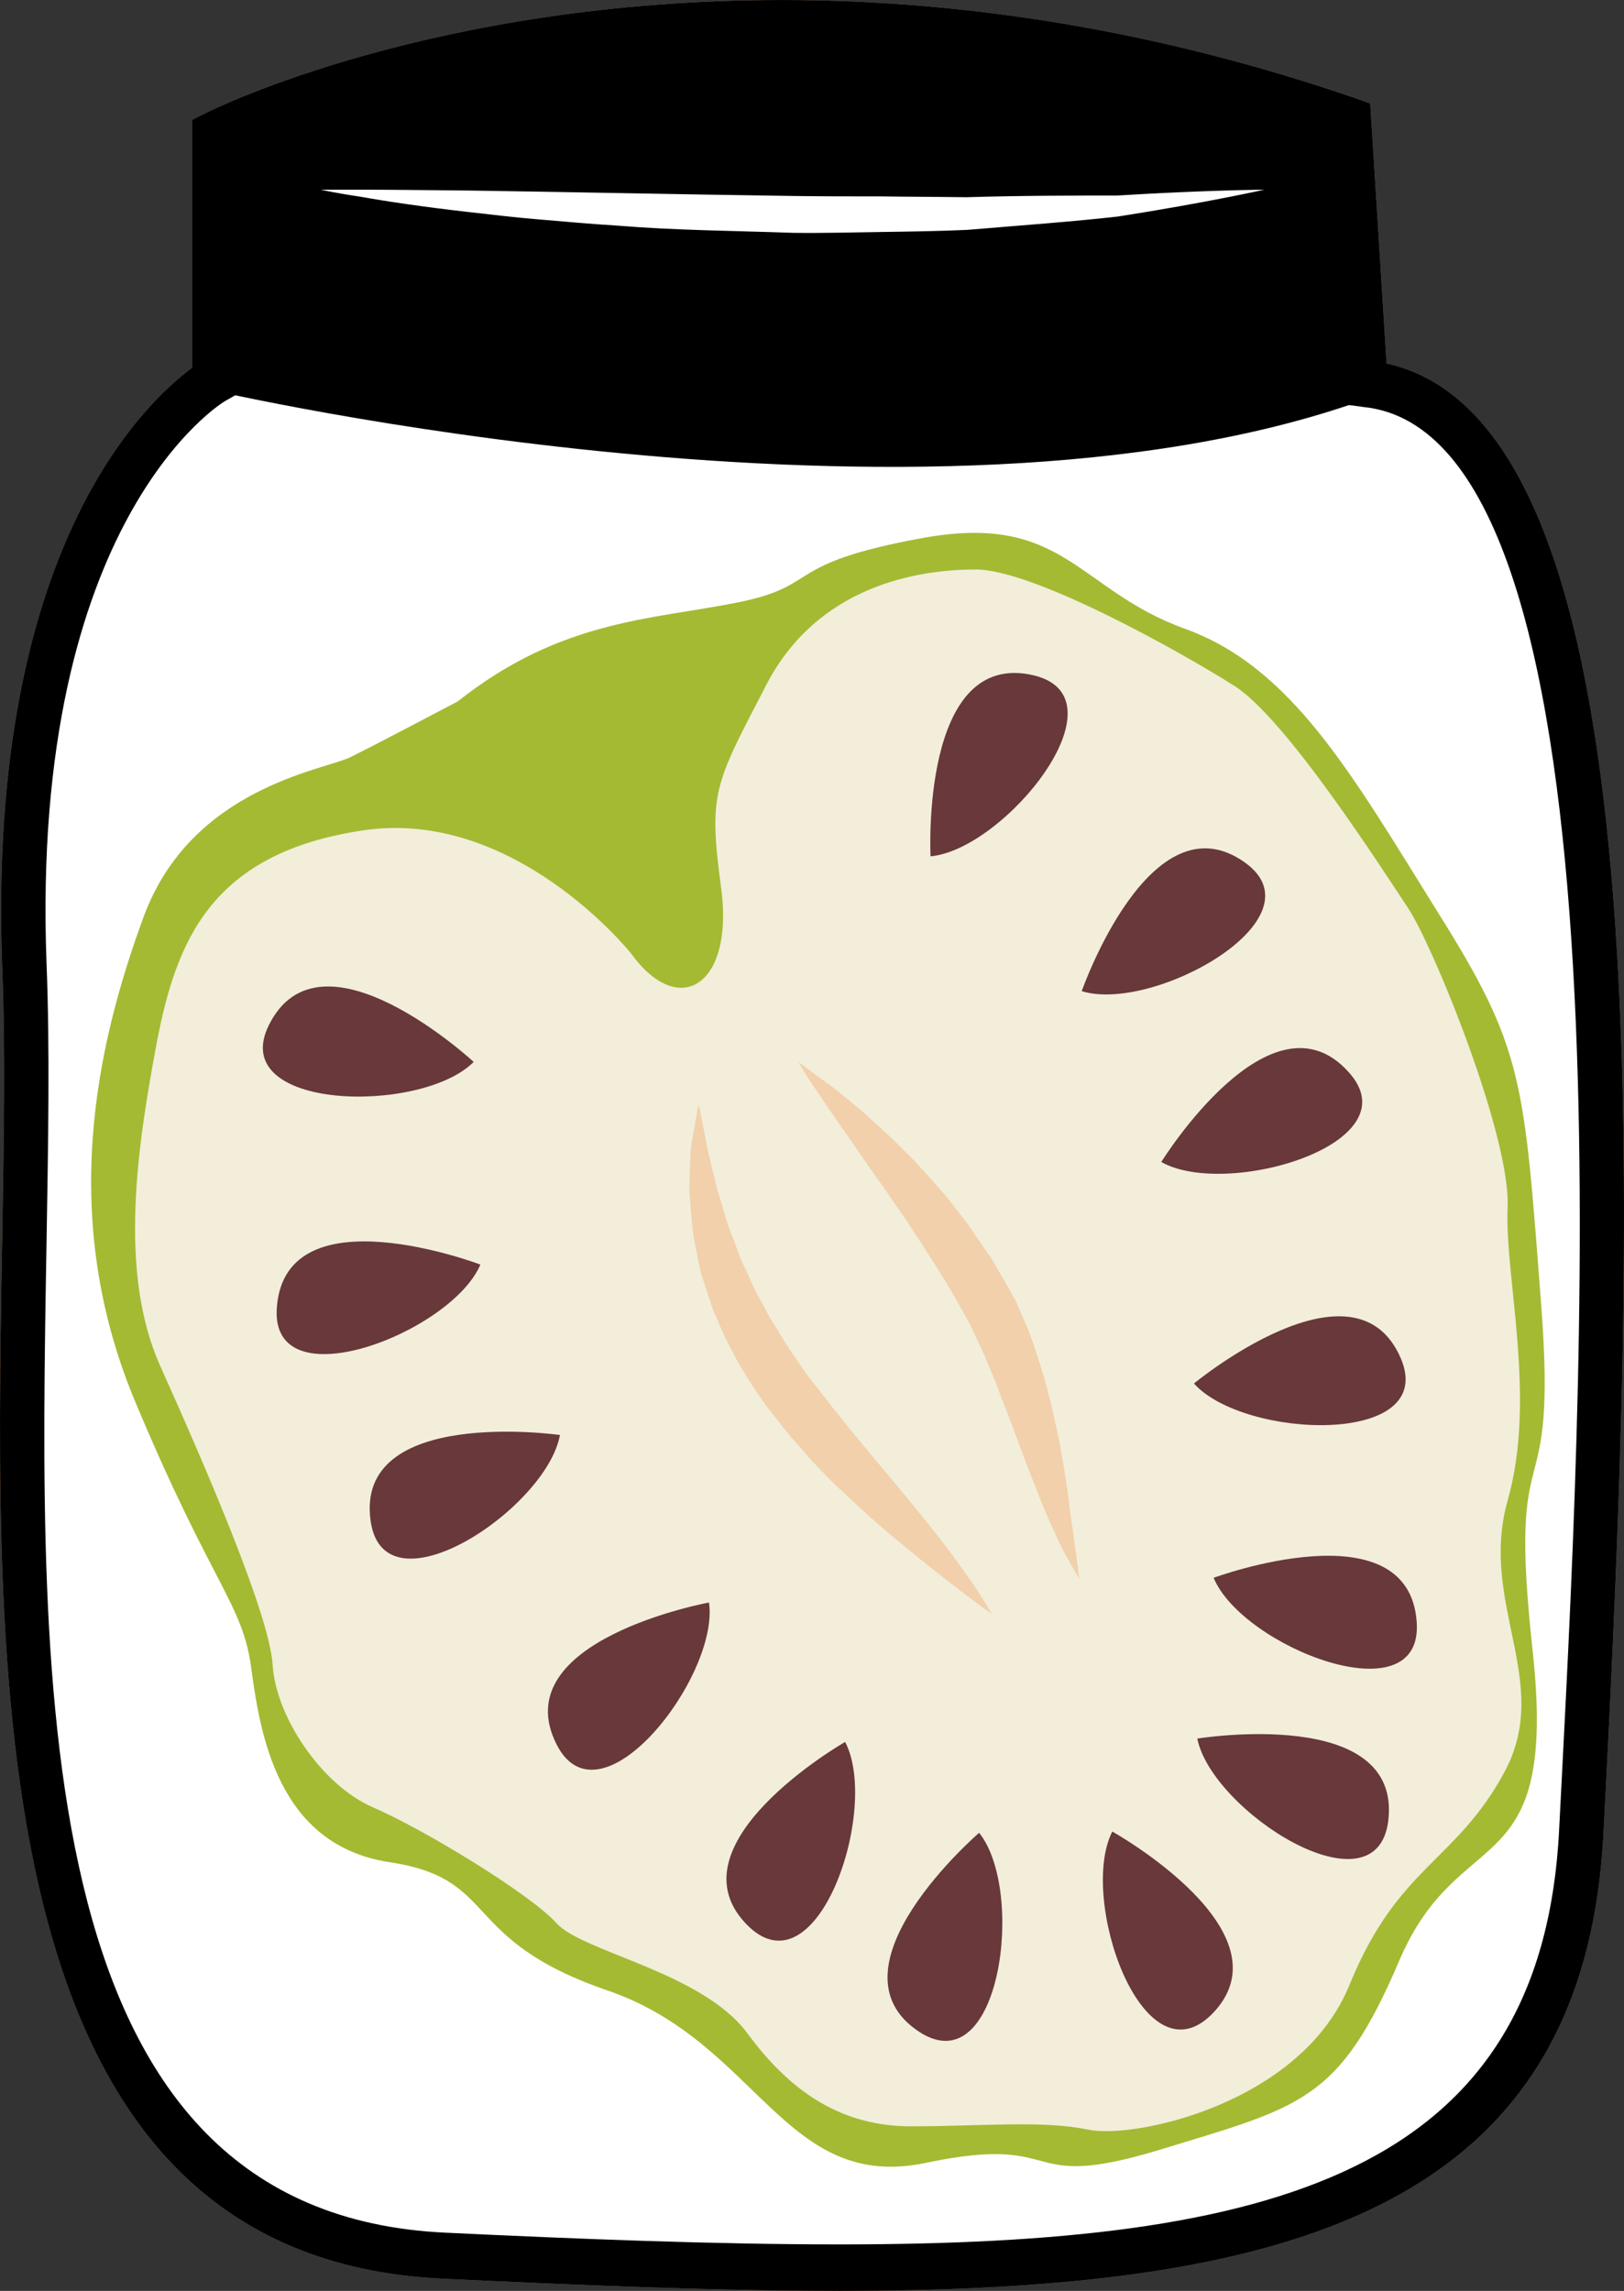 <?xml version="1.0" encoding="UTF-8" standalone="no"?>
<!-- Creator: CorelDRAW Home & Student X7 -->

<svg
   xmlns:dc="http://purl.org/dc/elements/1.1/"
   xmlns:cc="http://creativecommons.org/ns#"
   xmlns:rdf="http://www.w3.org/1999/02/22-rdf-syntax-ns#"
   xmlns:svg="http://www.w3.org/2000/svg"
   xmlns="http://www.w3.org/2000/svg"
   xmlns:sodipodi="http://sodipodi.sourceforge.net/DTD/sodipodi-0.dtd"
   xmlns:inkscape="http://www.inkscape.org/namespaces/inkscape"
   xml:space="preserve"
   width="38.781mm"
   height="54.71mm"
   version="1.1"
   style="clip-rule:evenodd;fill-rule:evenodd;image-rendering:optimizeQuality;shape-rendering:geometricPrecision;text-rendering:geometricPrecision"
   viewBox="0 0 3878.138 5471"
   id="svg55"
   sodipodi:docname="1932.svg"
   inkscape:version="0.92.4 (5da689c313, 2019-01-14)"><rect x="0" y="0" width="3878.138" height="5471" fill="#333333" stroke="none"/><sodipodi:namedview
   pagecolor="#ffffff"
   bordercolor="#666666"
   borderopacity="1"
   objecttolerance="10"
   gridtolerance="10"
   guidetolerance="10"
   inkscape:pageopacity="0"
   inkscape:pageshadow="2"
   inkscape:window-width="640"
   inkscape:window-height="480"
   id="namedview57"
   showgrid="false"
   inkscape:zoom="0.2102413"
   inkscape:cx="63.426198"
   inkscape:cy="91.691337"
   inkscape:window-x="0"
   inkscape:window-y="0"
   inkscape:window-maximized="0"
   inkscape:current-layer="svg55" />
 <defs
   id="defs4">
  <style
   type="text/css"
   id="style2">
   <![CDATA[
    .fil3 {fill:black;fill-rule:nonzero}
    .fil7 {fill:#68383B;fill-rule:nonzero}
    .fil4 {fill:#A4BA33;fill-rule:nonzero}
    .fil1 {fill:#BA855A;fill-rule:nonzero}
    .fil0 {fill:#DDC8B1;fill-rule:nonzero}
    .fil6 {fill:#F1D0AB;fill-rule:nonzero}
    .fil5 {fill:#F2EEDA;fill-rule:nonzero}
    .fil2 {fill:white;fill-rule:nonzero}
   ]]>
  </style>
 </defs>
 <g
   id="Vrstva_x0020_1"
   transform="translate(-8821.849,-11805)">
  <g
   id="_469900728">
   <path
   class="fil0"
   d="m 12083,12721 c 714,73 571,2356 515,3458 -56,1102 -1127,1086 -2714,1014 -1274,-59 -971,-1969 -1013,-3084 -42,-1116 445,-1395 445,-1395 v -588 c 0,0 1146,-576 2718,-32 z"
   id="path7"
   inkscape:connector-curvature="0"
   style="fill:#ddc8b1;fill-rule:nonzero" />
   <path
   class="fil1"
   d="m 9387,12162 v 585 l -28,16 c -4,2 -466,281 -426,1343 8,202 4,428 0,666 -19,1087 -40,2319 953,2365 314,15 644,28 940,28 1030,0 1677,-166 1719,-989 l 6,-116 c 54,-1045 166,-3218 -473,-3283 l -45,-6 -40,-637 c -432,-144 -870,-219 -1304,-219 -699,0 -1181,193 -1302,247 z m 1439,5114 c -298,0 -630,-14 -945,-29 -1096,-50 -1073,-1395 -1054,-2476 4,-237 8,-462 0,-660 -37,-998 345,-1348 454,-1428 v -592 l 30,-15 c 22,-11 546,-271 1378,-271 456,0 918,79 1371,235 l 34,12 39,621 c 637,140 605,1821 524,3394 l -6,115 c -46,908 -763,1094 -1825,1094 z"
   id="path9"
   inkscape:connector-curvature="0"
   style="fill:#ba855a;fill-rule:nonzero" />
   <path
   class="fil2"
   d="m 12083,12721 c 714,73 571,2356 515,3458 -56,1102 -1127,1086 -2714,1014 -1274,-59 -935,-1969 -977,-3084 -42,-1116 480,-1395 480,-1395 v -588 c 0,0 1110,-576 2683,-32 z"
   id="path11"
   inkscape:connector-curvature="0"
   style="fill:#ffffff;fill-rule:nonzero" />
   <path
   class="fil3"
   d="m 12073,12762 c -1043,370 -2749,-26 -2749,-26 l 12,-610 c 0,0 1131,-576 2703,-32 z"
   id="path13"
   inkscape:connector-curvature="0"
   style="fill:#000000;fill-rule:nonzero" />
   <path
   class="fil2"
   d="m 9588,12258 c 0,0 36,0 97,0 62,0 150,1 256,2 212,3 493,9 775,13 70,1 140,1 209,1 70,1 138,1 204,2 131,-4 254,-4 360,-4 210,-13 352,-14 352,-14 0,0 -138,31 -349,64 -105,12 -229,21 -361,32 -67,3 -135,4 -205,5 -70,1 -141,3 -211,2 -142,-5 -283,-6 -416,-17 -66,-4 -130,-10 -190,-15 -61,-5 -118,-12 -171,-18 -105,-12 -193,-25 -254,-36 -61,-9 -96,-17 -96,-17 z"
   id="path15"
   inkscape:connector-curvature="0"
   style="fill:#ffffff;fill-rule:nonzero" />
   <path
   class="fil3"
   d="m 9387,12162 v 585 l -28,16 c -4,2 -466,281 -426,1343 8,202 4,428 0,666 -19,1087 -40,2319 953,2365 314,15 644,28 940,28 1030,0 1677,-166 1719,-989 l 6,-116 c 54,-1045 166,-3218 -473,-3283 l -45,-6 -40,-637 c -432,-144 -870,-219 -1304,-219 -699,0 -1181,193 -1302,247 z m 1439,5114 c -298,0 -630,-14 -945,-29 -1096,-50 -1073,-1395 -1054,-2476 4,-237 8,-462 0,-660 -37,-998 345,-1348 454,-1428 v -592 l 30,-15 c 22,-11 546,-271 1378,-271 456,0 918,79 1371,235 l 34,12 39,621 c 637,140 605,1821 524,3394 l -6,115 c -46,908 -763,1094 -1825,1094 z"
   id="path17"
   inkscape:connector-curvature="0"
   style="fill:#000000;fill-rule:nonzero" />
  </g>
  <path
   class="fil4"
   d="m 9915,13480 c 0,0 -195,103 -256,133 -62,31 -380,72 -494,381 -113,307 -205,718 -20,1159 185,442 257,482 277,637 21,154 62,421 329,462 267,40 164,184 523,307 359,124 421,483 760,411 339,-71 216,72 554,-30 339,-104 431,-114 575,-452 144,-339 380,-175 319,-739 -62,-565 61,-298 20,-831 -41,-534 -41,-607 -247,-935 -205,-329 -348,-585 -605,-677 -256,-93 -287,-278 -626,-216 -339,62 -237,113 -442,154 -205,41 -421,41 -667,236 z"
   id="path20"
   inkscape:connector-curvature="0"
   style="fill:#a4ba33;fill-rule:nonzero" />
  <path
   class="fil5"
   d="m 10328,14081 c 0,0 -277,-347 -639,-293 -362,54 -446,262 -493,508 -46,246 -92,546 8,770 100,223 262,593 269,716 8,123 116,285 239,339 123,53 377,208 439,277 62,69 346,116 455,262 107,146 230,223 392,223 162,0 315,-15 423,8 109,23 509,-62 624,-347 116,-284 254,-292 370,-508 115,-215 -62,-401 7,-647 70,-246 -7,-531 0,-700 8,-169 -177,-624 -238,-716 -62,-93 -293,-455 -416,-531 -123,-78 -477,-277 -616,-277 -138,0 -378,38 -501,277 -123,238 -138,254 -107,484 31,231 -100,316 -216,155 z"
   id="path22"
   inkscape:connector-curvature="0"
   style="fill:#f2eeda;fill-rule:nonzero" />
  <path
   class="fil6"
   d="m 10490,14442 c 0,0 5,23 13,63 4,20 7,44 15,70 2,13 6,28 10,42 3,15 6,30 12,46 10,32 18,66 33,101 7,17 12,35 20,53 9,18 17,36 25,54 8,19 19,37 28,54 5,10 10,19 15,28 l 17,27 c 21,36 46,72 71,108 27,34 53,69 81,103 26,34 55,67 81,99 55,65 105,126 148,180 21,27 40,52 56,75 17,22 30,43 42,60 22,34 33,54 33,54 0,0 -19,-13 -51,-37 -32,-25 -78,-59 -131,-103 -53,-42 -114,-94 -176,-154 -17,-14 -32,-31 -48,-47 -15,-15 -31,-32 -45,-50 -32,-33 -60,-71 -89,-108 -27,-39 -54,-79 -76,-121 l -16,-31 c -5,-10 -10,-21 -15,-32 -8,-21 -19,-41 -25,-63 -7,-21 -14,-43 -21,-63 -5,-20 -9,-42 -13,-62 -9,-39 -11,-79 -14,-114 -4,-35 0,-68 0,-96 0,-29 5,-53 9,-73 6,-40 11,-63 11,-63 z"
   id="path24"
   inkscape:connector-curvature="0"
   style="fill:#f1d0ab;fill-rule:nonzero" />
  <path
   class="fil6"
   d="m 10729,14342 c 0,0 19,13 50,37 16,11 36,25 57,43 21,17 46,37 70,60 26,23 53,48 80,76 28,27 55,58 83,90 15,16 28,34 41,51 14,18 28,35 40,55 13,18 26,37 39,56 12,20 23,40 35,60 l 17,30 2,4 1,1 3,6 3,7 7,16 c 9,20 18,40 26,62 15,43 30,88 40,128 12,42 19,82 28,120 7,38 13,74 18,107 5,33 8,64 12,91 5,27 6,51 10,70 5,39 8,62 8,62 0,0 -13,-19 -32,-55 -9,-17 -20,-39 -31,-64 -12,-25 -24,-54 -36,-85 -12,-32 -26,-65 -39,-101 -13,-35 -27,-74 -42,-111 -8,-19 -14,-39 -22,-58 -8,-19 -16,-37 -23,-56 -9,-19 -19,-40 -28,-60 l -7,-15 -4,-7 -1,-2 c 0,0 4,7 2,3 v 0 l -1,-2 -2,-3 -16,-28 c -20,-38 -43,-74 -66,-111 -22,-35 -46,-70 -68,-105 -24,-33 -45,-66 -68,-97 -22,-31 -42,-61 -61,-88 -39,-55 -70,-101 -92,-134 -22,-33 -33,-53 -33,-53 z"
   id="path26"
   inkscape:connector-curvature="0"
   style="fill:#f1d0ab;fill-rule:nonzero" />
  <path
   class="fil7"
   d="m 11044,13850 c 0,0 -25,-497 247,-432 223,54 -70,416 -247,432 z"
   id="path28"
   inkscape:connector-curvature="0"
   style="fill:#68383b;fill-rule:nonzero" />
  <path
   class="fil7"
   d="m 11405,14172 c 0,0 164,-469 390,-307 187,134 -220,360 -390,307 z"
   id="path30"
   inkscape:connector-curvature="0"
   style="fill:#68383b;fill-rule:nonzero" />
  <path
   class="fil7"
   d="m 11595,14580 c 0,0 262,-423 448,-214 154,171 -293,302 -448,214 z"
   id="path32"
   inkscape:connector-curvature="0"
   style="fill:#68383b;fill-rule:nonzero" />
  <path
   class="fil7"
   d="m 11673,15109 c 0,0 384,-317 494,-60 90,211 -375,193 -494,60 z"
   id="path34"
   inkscape:connector-curvature="0"
   style="fill:#68383b;fill-rule:nonzero" />
  <path
   class="fil7"
   d="m 11720,15573 c 0,0 466,-172 485,106 16,229 -417,59 -485,-106 z"
   id="path36"
   inkscape:connector-curvature="0"
   style="fill:#68383b;fill-rule:nonzero" />
  <path
   class="fil7"
   d="m 11681,15957 c 0,0 490,-80 456,197 -29,227 -421,-23 -456,-197 z"
   id="path38"
   inkscape:connector-curvature="0"
   style="fill:#68383b;fill-rule:nonzero" />
  <path
   class="fil7"
   d="m 9953,14341 c 0,0 -365,-338 -489,-88 -102,205 364,214 489,88 z"
   id="path40"
   inkscape:connector-curvature="0"
   style="fill:#68383b;fill-rule:nonzero" />
  <path
   class="fil7"
   d="m 9969,14825 c 0,0 -465,-177 -486,102 -18,229 417,61 486,-102 z"
   id="path42"
   inkscape:connector-curvature="0"
   style="fill:#68383b;fill-rule:nonzero" />
  <path
   class="fil7"
   d="m 10159,15232 c 0,0 -492,-70 -452,206 33,227 420,-30 452,-206 z"
   id="path44"
   inkscape:connector-curvature="0"
   style="fill:#68383b;fill-rule:nonzero" />
  <path
   class="fil7"
   d="m 10515,15632 c 0,0 -490,90 -364,339 104,205 389,-163 364,-339 z"
   id="path46"
   inkscape:connector-curvature="0"
   style="fill:#68383b;fill-rule:nonzero" />
  <path
   class="fil7"
   d="m 10840,15965 c 0,0 -431,247 -230,441 166,158 313,-283 230,-441 z"
   id="path48"
   inkscape:connector-curvature="0"
   style="fill:#68383b;fill-rule:nonzero" />
  <path
   class="fil7"
   d="m 11160,16182 c 0,0 -376,324 -142,476 193,124 253,-338 142,-476 z"
   id="path50"
   inkscape:connector-curvature="0"
   style="fill:#68383b;fill-rule:nonzero" />
  <path
   class="fil7"
   d="m 11478,16179 c 0,0 434,242 236,438 -165,161 -317,-279 -236,-438 z"
   id="path52"
   inkscape:connector-curvature="0"
   style="fill:#68383b;fill-rule:nonzero" />
 </g>
</svg>